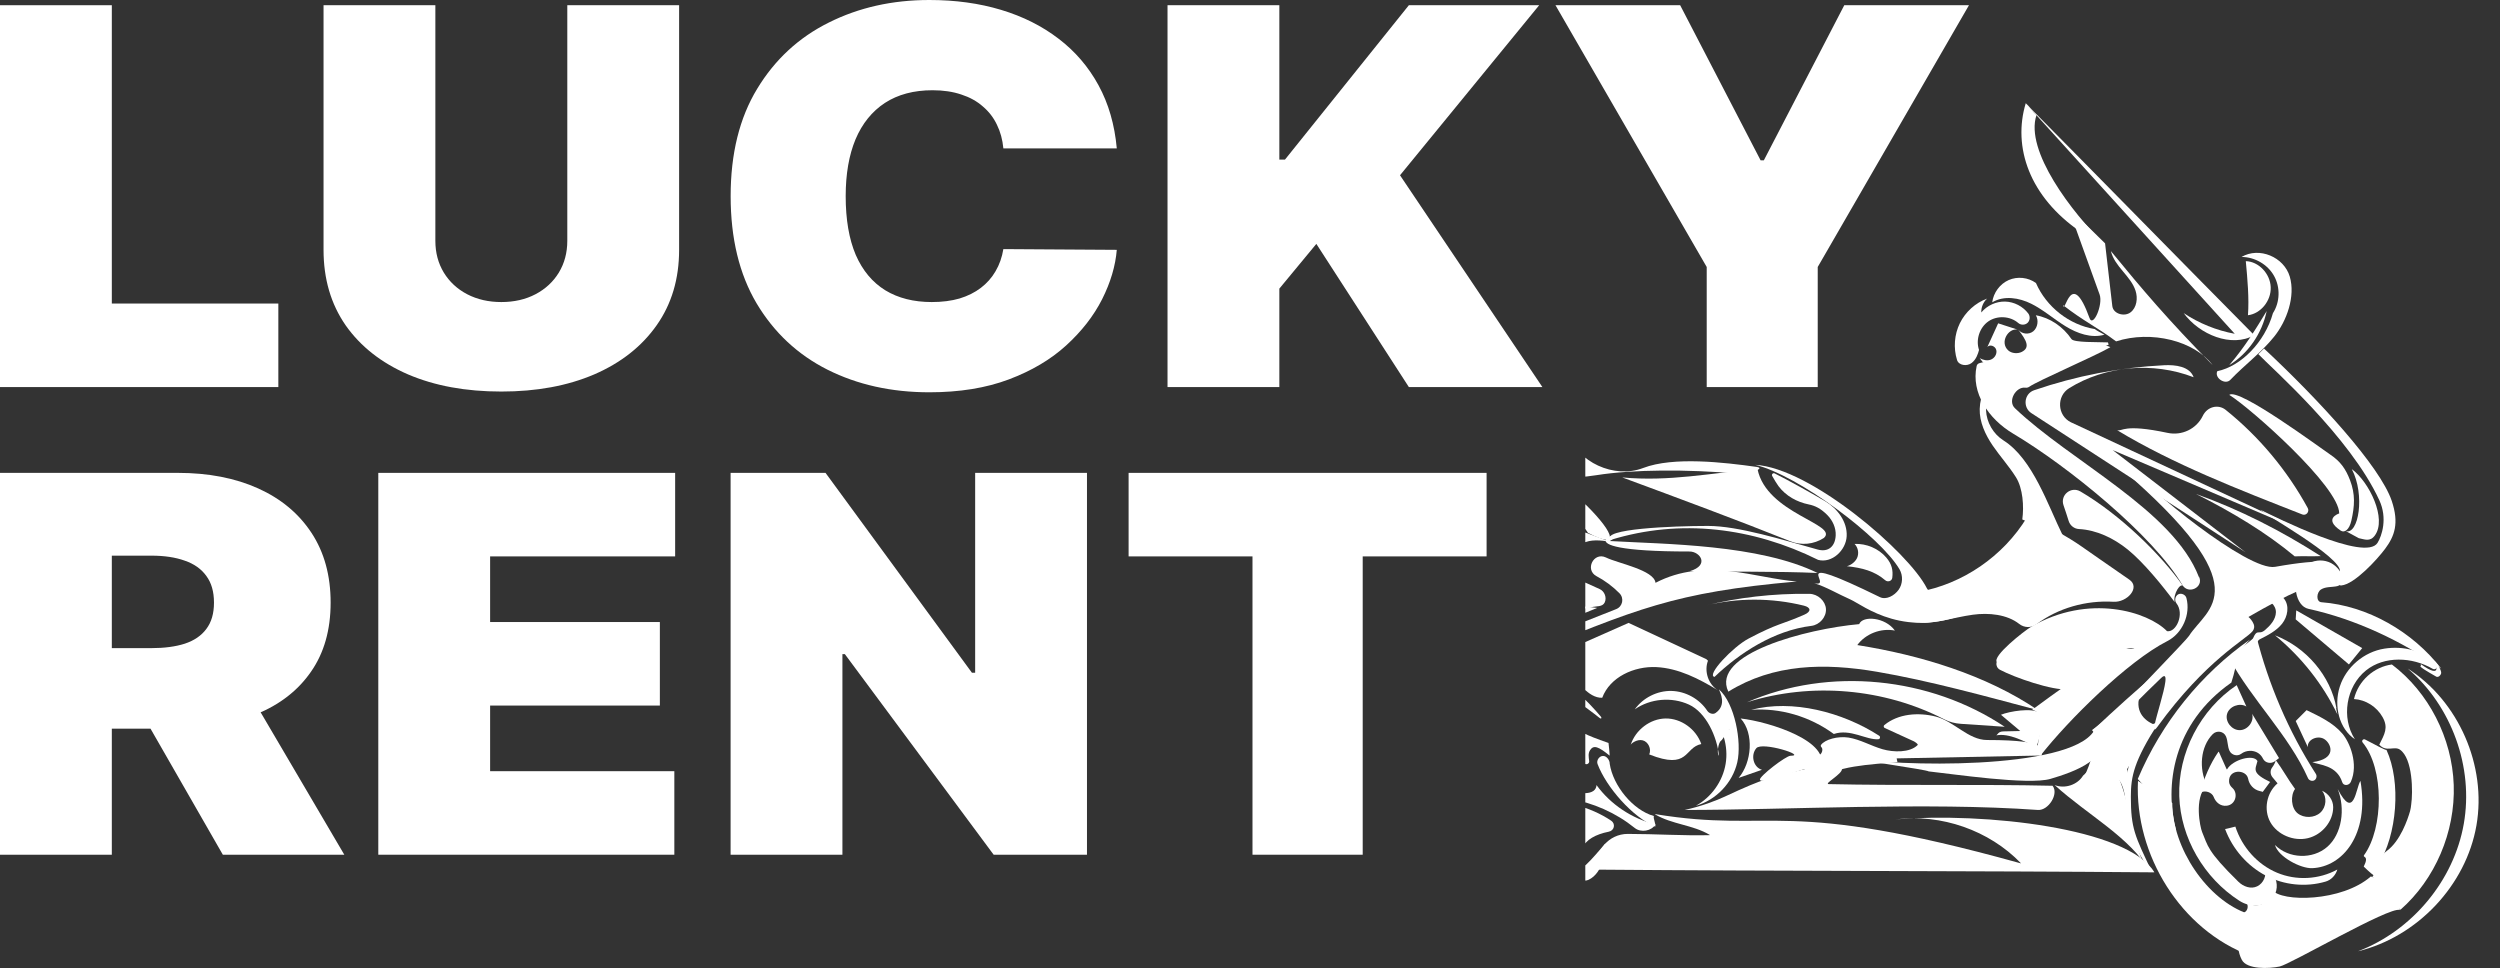 <?xml version="1.0" encoding="UTF-8"?> <svg xmlns="http://www.w3.org/2000/svg" width="12515" height="4847" viewBox="0 0 12515 4847" fill="none"><rect x="0" y="0" width="12515" height="4847" fill="#333333" stroke="none"/> <g clip-path="url(#clip0_1911_2)"> <path d="M7457.91 3263.09C7769.34 3624.21 6693.47 2701.23 6641.43 2738.88C6641.84 2738.68 6639.76 2734.93 6640.59 2736.18C6598.54 2713.71 6659.33 2729.94 6681.4 2717.04C6659.33 2660.04 6610.62 2618.44 6550.04 2613.24C6540.46 2594.31 6548.37 2607.83 6544.62 2588.9C6537.54 2553.54 6386.41 2438.92 6558.15 2453.48L6559.82 2452.86L7270.75 3142.44C7287.2 3158.46 7314.26 3149.72 7318.84 3127.25C7320.72 3117.48 7327.38 3109.36 7336.75 3105.83C7384.84 3087.52 7534.93 3026.78 7609.25 2997.45C7635.28 2987.26 7664.63 2990.79 7687.32 3007.23L7995.64 3043.21" fill="white"></path> <path d="M7890.2 4354.58C7698.05 4350.42 7504.03 4340.02 7311.88 4335.65C7312.29 4333.15 7310.42 4338.77 7310.42 4335.44C7304.59 4357.28 7328.32 4380.37 7351.22 4380.16C7527.14 4379.96 7703.26 4379.75 7879.38 4379.75C7893.53 4403.25 7926.43 4415.73 7951.82 4404.5C8025.73 4371.22 8043.01 4248.28 8037.18 4221.45C8010.74 4249.94 7914.35 4373.71 7890.2 4354.58Z" fill="white"></path> <path d="M8542.41 3299.97L8152.7 3118.16C8009.06 3181.82 7865.62 3245.26 7721.98 3308.92C7702.82 3317.45 7698.87 3342.82 7714.48 3356.76C7719.69 3361.34 7724.89 3365.91 7730.1 3370.49C7739.88 3379.23 7754.04 3379.64 7765.49 3372.99C7788.8 3359.26 7822.32 3361.75 7847.3 3375.07C7878.95 3391.71 7901.84 3421.04 7927.24 3446.21C7952.64 3471.38 7984.91 3494.47 8020.72 3493.01C8059.23 3389.42 8180.39 3334.09 8291.35 3339.5C8402.31 3344.9 8505.15 3397.95 8599.87 3455.57C8551.37 3425.62 8529.92 3359.67 8550.32 3307.05C8546.99 3305.38 8544.29 3303.09 8542.41 3299.97Z" fill="white"></path> <path d="M7188.48 3214.21C7188.07 3214.21 7187.86 3214.21 7187.44 3214.21L7144.35 3245.62C7144.35 3246.25 7142.47 3246.45 7142.47 3247.08L7933.14 3822.87C7943.13 3830.15 7957.08 3822.04 7955.42 3809.77C7952.71 3787.51 7949.38 3771.7 7960.2 3754.85C7977.9 3728.02 8002.05 3737.17 8057.84 3782.73C8058.67 3783.35 8053.05 3719.28 8052.22 3719.28C7930.44 3676.84 7904.83 3662.49 7849.66 3615.89C7793.04 3568.05 7762.23 3488.8 7767.64 3414.74C7767.64 3414.32 7767.22 3413.91 7766.81 3413.91C7698.73 3414.53 7633.57 3370.22 7607.55 3307.2C7607.13 3306.57 7606.51 3306.57 7606.09 3306.99C7600.68 3315.52 7593.18 3322.17 7584.44 3327.16C7577.36 3331.74 7569.66 3335.28 7561.54 3336.94C7556.34 3337.98 7551.13 3338.61 7545.72 3338.4C7546.14 3338.61 7546.55 3338.81 7546.76 3338.81C7528.02 3341.73 7505.96 3334.03 7497.84 3317.8C7497.63 3317.39 7497.63 3316.97 7497.42 3316.35C7496.8 3314.89 7496.17 3313.44 7495.96 3311.77C7492.42 3299.5 7498.88 3283.9 7507.62 3274.54C7508.25 3273.91 7508.45 3278.07 7507.62 3277.45C7305.06 3110.62 7422.68 3269.96 7414.77 3274.12C7414.15 3274.54 7412.69 3275.37 7413.32 3275.78C7465.57 3308.03 7514.91 3367.31 7471.4 3392.07C7451.83 3403.3 7427.06 3399.97 7408.94 3385.83L7188.48 3214.21Z" fill="white"></path> <path d="M7621.72 3281.61C8191.72 3050.3 8377.42 2965.01 8995.08 2910.93C8790.03 2895.95 8540 2786.32 8287.48 2917.58C8280.61 2853.51 8099.29 2820.02 8040.58 2791.31C8039.96 2790.9 8039.33 2790.69 8038.71 2790.48C7977.5 2761.98 7932.54 2852.47 7992.07 2884.3C8034.33 2906.77 8073.47 2935.68 8106.99 2969.79C8131.55 2994.76 8123.23 3036.36 8090.54 3049.26L7559.27 3259.36C7537.41 3268.09 7511.39 3252.08 7513.26 3228.78C7513.68 3222.95 7515.76 3217.75 7519.51 3213.18L7454.97 3253.95C7462.26 3259.77 7489.95 3287.44 7500.56 3294.93C7534.08 3318.64 7583.83 3297.22 7621.72 3281.61Z" fill="white"></path> <path d="M7829.46 3444.71C7843.82 3478.41 7939.38 3539.36 8008.08 3594.49C8015.16 3600.31 8019.95 3594.49 8013.91 3587.41C7950.83 3512.32 7826.55 3387.72 7829.46 3444.71Z" fill="white"></path> <path d="M8961.87 2709.34C9017.66 2731.59 9080.11 2725.56 9130.7 2692.69C9205.23 2624.46 8843.2 2571.63 8798.03 2348.01C8560.7 2367.98 8358.14 2411.87 8121.03 2390.03C8405.61 2495.28 8690.19 2600.75 8961.87 2709.34Z" fill="white"></path> <path d="M7891.3 2826.73C7641.69 2674.05 7392.08 2521.57 7142.47 2368.88C7447.67 2483.09 7752.86 2597.29 8058.26 2711.49C8012.25 2704.62 7962.49 2698.59 7921.9 2720.64C7881.1 2742.69 7861.32 2805.51 7891.3 2826.73Z" fill="white"></path> <path d="M8459.01 2859.23C8559.77 2829.69 8510.64 2760.83 8457.97 2760.83C7738.92 2760.83 8189.83 2624.58 8059.1 2708.41C8338.06 2724.43 8804.59 2724.64 9098.95 2868.38C8903.47 2859.23 8642.83 2863.59 8459.01 2859.23Z" fill="white"></path> <path d="M8883.92 2369.86C8875.8 2365.91 8867.26 2374.65 8871.63 2382.76C8881.63 2401.07 8896.62 2424.78 8903.07 2433.52C8939.92 2482.61 8995.08 2513.19 9054.83 2525.25C9085.02 2531.29 9114.58 2544.81 9148.1 2578.92C9174.54 2605.96 9191.19 2642.37 9189.52 2680.23C9187.03 2735.56 9152.26 2765.72 9099.17 2750.95C8928.26 2703.73 8703.01 2632.8 8550.41 2632.8C8373.04 2632.8 8009.35 2647.57 8063.9 2702.49C8413.01 2595.36 8774.21 2640.5 9101.67 2802.75C9170.16 2821.26 9241.36 2754.91 9244.48 2683.76C9248.02 2612.41 9199.1 2546.89 9138.31 2510.07C9085.85 2478.45 8944.5 2399.82 8883.92 2369.86Z" fill="white"></path> <path d="M10146.6 2590.65C10028.1 2784.74 9824.94 2924.52 9602.18 2963.42C9574.7 2968.21 9568.46 3005.65 9593.23 3018.34C9684.62 3065.14 9822.23 3108.2 9903.21 3044.13C10024.4 2948.45 10310 2910.79 10326.4 2726.91C10328.5 2703.4 10326 2675.52 10306.5 2662C10261.5 2630.59 10219.6 2603.55 10187 2582.12C10173.4 2572.97 10154.9 2576.72 10146.6 2590.65Z" fill="white"></path> <path d="M10298 2660.29C10382.7 2736.63 9875.19 3126.04 9577.7 3116.68C9677.63 3127.29 9776.1 3090.89 9875.82 3077.37C9955.97 3066.34 10047.6 3075.7 10108.1 3123.34C10133.3 3143.31 10168.5 3144.35 10194.3 3125C10303 3043.46 10443.3 3004.35 10579.7 3012.46C10648.8 3016.62 10716.2 2940.91 10659.6 2901.8C10388.1 2715 10412.1 2724.77 10298 2660.29Z" fill="white"></path> <path d="M10848.2 3159.67C10753.4 3062.31 10455.9 2969.33 10167.2 3138.24C10133.5 3158 9969.85 3286.35 9996.91 3314.85C10024 3343.35 10442 3308.19 10480.3 3314.85C10518.8 3321.5 10657.5 3220.41 10684.7 3248.7C10601.5 3295.09 10706.8 3159.46 10172.8 3553.24C10265.7 3573.21 10166.6 3763.13 10213.6 3783.93C10351.7 3606.91 10650.8 3310.27 10849.8 3209.17C10925 3170.9 10967 3075.83 10945.2 2993.67C10940.8 2977.02 10919.6 2967.25 10904.4 2975.15C10889.2 2983.06 10884.2 3005.94 10895 3019.67C10937.1 3072.92 10893.8 3167.78 10848.2 3159.67Z" fill="white"></path> <path d="M10020.9 3290.1C10334.8 3213.55 10566.3 3262.44 10722.4 3242.88C10601.9 3277.21 10456.4 3440.08 10351.9 3450.49C10275.1 3457.97 10085.8 3392.03 10012.3 3353.13C9984.04 3337.95 9989.45 3297.8 10020.9 3290.1Z" fill="white"></path> <path d="M8537.23 3031.62C8697.94 2991.89 8869.28 2992.1 9029.99 3031.83C9066.42 3040.77 9067.46 3061.57 9033.11 3076.76C8916.32 3128.14 8902.58 3118.16 8753.32 3196.79C8674.63 3238.18 8540.14 3380.68 8582.82 3388.58C8706.27 3270.01 8880.31 3156.01 9067.46 3133.13C9109.1 3128.14 9143.03 3089.03 9140.74 3048.68C9138.45 3008.53 9100.15 2973.37 9058.09 2972.75C8876.98 2970.25 8695.65 2991.68 8537.23 3031.62Z" fill="white"></path> <path d="M9306.97 3124.39C9043.62 3147.9 8561.68 3273.54 8652.03 3462.42C8878.33 3322.22 9133.14 3317.85 9396.9 3362.99C9660.87 3408.13 9942.96 3486.35 10201.7 3554.99C9942.13 3378.18 9610.08 3278.74 9297.6 3229.24C9339.03 3172.66 9416.05 3142.91 9485.79 3156.64C9437.91 3089.24 9324.25 3080.29 9306.97 3124.39Z" fill="white"></path> <path d="M9116.12 3728.85C9113.41 3732.59 9114.87 3737.59 9118.2 3740.71C9126.74 3749.03 9122.36 3769.41 9111.12 3777.53C9110.91 3777.73 9110.71 3777.94 9110.5 3778.15C9085.31 3795.42 9106.54 3932.08 9122.78 3905.46C9166.29 3834.11 9376.14 3826.62 9498.55 3814.76C9498.75 3814.76 9494.59 3796.46 9494.59 3796.46C9735.25 3791.46 9980.48 3787.1 10221.1 3782.1C10215.3 3756.93 10279.2 3704.51 9947.59 3704.51C9853.28 3704.51 9781.25 3610.07 9689.65 3586.98C9602.43 3565.14 9502.71 3572.63 9432.97 3629.63C9427.97 3633.58 9429.22 3641.9 9435.05 3644.39L9579.74 3710.54C9585.36 3713.04 9604.09 3725.31 9599.72 3729.68C9560.79 3768.79 9477.94 3766.29 9424.23 3750.69C9366.35 3734.05 9312.85 3701.81 9253.52 3692.24C9199.6 3684.13 9135.69 3701.81 9116.12 3728.85Z" fill="white"></path> <path d="M9081.76 2919.6C9191.47 2942.9 8919.59 2749.23 9410.48 2989.08C9442.54 3004.89 9483.97 2981.38 9504.58 2952.26C9525.39 2923.13 9527.27 2881.53 9509.16 2850.33C9415.27 2689.32 9003.07 2378.75 8786.36 2326.95C9063.65 2341.72 9555.37 2765.04 9645.72 2944.56C9677.16 3006.76 9942.79 3026.94 9879.72 3055.85C9542.46 3210.82 9327 3029.43 9263.92 3001.35C9200.63 2973.48 9140.05 2936.86 9081.76 2919.6Z" fill="white"></path> <path d="M9245.04 2834.42C9322.49 2842.53 9383.9 2858.76 9437.82 2904.94C9450.52 2915.75 9470.92 2908.68 9472.79 2892.25C9477.17 2855.01 9471.13 2824.23 9442.4 2790.73C9404.09 2746.01 9343.72 2720.22 9283.97 2722.92C9302.09 2741.23 9307.08 2770.76 9296.26 2793.85C9285.43 2816.74 9258.99 2832.13 9245.04 2834.42Z" fill="white"></path> <path d="M8695.49 2370.7C8748.36 2375.28 8845.38 2344.49 8792.71 2337.21C8631.37 2314.74 8377.39 2284.58 8225.42 2342.82C8080.52 2398.37 7896.7 2313.7 7847.57 2168.92C7818.84 2084.26 7734.53 2020.81 7643.76 2015.4C7565.49 2010.83 7486.59 2049.73 7441.62 2112.34C7429.55 2129.19 7432.25 2152.07 7447.87 2166.01C7643.55 2338.87 7720.17 2421.46 7992.88 2378.6C8173.16 2349.9 8446.71 2348.86 8695.49 2370.7Z" fill="white"></path> <path d="M11305.1 1772.8C11372.6 1843.53 11764.4 2186.34 11910.9 2504.19C11953 2595.1 11923.4 2682.88 11902 2717.41C11841.4 2815.18 11391.1 2588.65 11315.7 2552.04C11328 2570.34 11724.4 2789.8 11713.8 2861.36C11710.2 2885.7 11695.4 2932.92 11720.4 2930.84C11786.8 2925.02 11900.3 2800.41 11939.6 2747.78C11987.5 2683.51 12010.8 2619.44 11973 2507.31C11914.5 2334.45 11608.8 2001.41 11333.6 1744.72C11322.2 1756.58 11316.8 1761.36 11305.1 1772.8Z" fill="white"></path> <path d="M11710.1 2570.27C11710.1 2436.3 11267.9 2044.19 11159.7 1976.79C11205.9 1938.51 11616.4 2243.05 11666.2 2276.34C11715.9 2309.62 11742.6 2347.27 11764.2 2403.64C11791.3 2474.16 11787.5 2533.24 11770.9 2606.46C11760.5 2652.23 11736.5 2668.87 11717.8 2656.39C11629.1 2597.1 11706.6 2571.51 11710.1 2570.27Z" fill="white"></path> <path d="M11742.2 2658.34L11808.2 2694.12C11836.3 2699.53 11864.2 2714.09 11888.5 2680.6C11949.7 2596.98 11860.9 2413.09 11773 2348.19C11841.1 2477.16 11806.7 2680.81 11742.2 2658.34Z" fill="white"></path> <path d="M11027.3 2081.52C10995.2 2147.88 10921.9 2182 10851.2 2167.02C10625.7 2119.18 10625.9 2161.82 10598 2153.29C10879.1 2323.66 11211.1 2452.21 11525.3 2575.36C11544.6 2583.06 11562.7 2561.63 11552.5 2543.12C11449.1 2353.82 11308.5 2185.53 11141.4 2051.57C11104.5 2022.03 11049.4 2035.55 11027.3 2081.52Z" fill="white"></path> <path d="M9907.02 1751.82C9889.54 1700.65 9909.94 1638.87 9954.28 1608.5C9998.83 1578.13 10063.2 1581.87 10103.8 1617.23C10116.7 1628.26 10137.7 1627.84 10150 1616.19C10162.3 1604.54 10163.9 1583.53 10153.9 1569.81C10126.7 1533.61 10082.5 1510.73 10037.6 1509.69C9992.59 1508.65 9947.2 1529.24 9918.27 1564.19C9917.43 1538.39 9928.26 1512.39 9947.41 1494.71C9888.7 1516.34 9838.74 1561.69 9811.05 1618.07C9783.37 1674.65 9778.16 1742.04 9796.9 1802.16C9805.43 1829.83 9846.44 1834.82 9869.34 1817.56C9892.87 1800.29 9902.24 1770.13 9907.02 1751.82Z" fill="white"></path> <path d="M10366.6 2113.76L11617.8 2697.46L10576.1 2253.13C10645.2 2307.43 11171.2 2709.94 11240.6 2764.44L10168.6 2067.79C10124.7 2038.67 10133 1970.44 10182.6 1953.59C10392.4 1881.61 10612.1 1839.18 10833.4 1828.36C10890.2 1825.45 10961.4 1833.98 10981.4 1888.48C10776.1 1809.01 10537.3 1831.9 10358.3 1943.19C10293.8 1983.13 10298.6 2080.06 10366.6 2113.76Z" fill="white"></path> <path d="M10563.7 1737.52C10534.8 1722.12 10418.2 1696.33 9929.78 1813.03C9914.17 1816.77 9898.35 1816.98 9895.02 1832.79C9866.08 1966.54 9954.35 2097.18 10077.2 2170.4C10352.8 2334.32 10779.8 2681.3 10924.9 2928.21C10954 2977.72 11032.3 2940.9 11009 2888.27C11005.2 2879.33 11011.7 2899.72 11007.5 2888.27C10880.1 2555.44 10364.5 2308.94 10086.5 2043.3C10049.3 2007.73 10091.3 1934.51 10139.2 1940.75C10146.1 1941.58 10152.7 1940.13 10158.4 1936.17C10199.4 1906.84 10484.6 1784.11 10564.1 1738.35C10563.9 1737.93 10563.7 1737.72 10563.7 1737.52Z" fill="white"></path> <path d="M10123.6 2600.38C10132.6 2535.06 10126.7 2444.57 10091.8 2389.03C10056.8 2333.28 10012.2 2284.4 9975.18 2230.11C9938.34 2175.6 9908.77 2112.78 9910.44 2046.84C9912.11 1980.9 9947.29 1886.25 10010.8 1869.61C9962.9 1906.01 9939.59 1993.38 9942.08 2053.91C9944.58 2114.24 9978.31 2172.48 10029.1 2204.52C10176.1 2297.09 10252.1 2530.28 10326.6 2681.3C10286.4 2656.34 10163.4 2620.76 10123.6 2600.38Z" fill="white"></path> <path d="M10553.9 1719.05C10553.6 1718.63 10553.9 1718.22 10553.6 1718.01C10553.2 1716.76 10552.6 1715.3 10552.4 1714.05C10502.9 1711.77 10382.3 1715.72 10369.8 1697.41C10327.6 1635.22 10262.4 1590.7 10191.4 1578.22C10206.6 1603.18 10200.8 1640 10178.7 1658.31C10156.6 1676.4 10121.7 1672.87 10103.4 1650.61C10145 1704.07 10163.9 1739.43 10121.7 1761.28C10100.9 1772.09 10070 1769.8 10052.6 1753.58C10009.7 1713.43 10052.8 1642.5 10099.2 1649.78L10002.8 1618.57L9948.68 1737.15C9961.59 1721.96 9988.65 1732.36 9993.44 1752.33C9998.22 1772.3 9984.28 1793.52 9965.96 1800.38C9947.85 1807.25 9927.44 1802.46 9910.37 1792.89C9976.99 1890.87 10126 1913.13 10218.9 1867.78L10555.5 1725.7C10555.5 1723.42 10554.7 1721.34 10553.9 1719.05Z" fill="white"></path> <path d="M10701.7 3899.62C10820.4 3618.58 11017.7 3373.33 11263.6 3201.3C11185.3 3282.22 11205.7 3308.84 11170.1 3417.01C10876 3622.74 10834.3 3934.15 10893.9 4158.6C10829.3 4080.38 10760.8 3959.52 10701.7 3899.62Z" fill="white"></path> <path d="M10702.7 3909.16C10685 4280.27 10918.3 4655.33 11263.7 4783.26C11238.3 4754.76 11257.5 4710.45 11273.1 4675.5C11288.7 4640.56 11292.4 4587.3 11256.4 4575.45C11047.2 4505.76 10874.4 4242.83 10874.4 4020.04L10702.7 3909.16Z" fill="white"></path> <path d="M11159.7 3295.28C11272.5 3503.71 11457.2 3679.49 11554 3895.83C11559 3907.06 11574.4 3912.26 11585.2 3906.43C11596 3900.4 11600 3885.01 11593.3 3874.4C11456.7 3661.39 11355.6 3425.7 11294.2 3180.24C11273.8 3208.12 11173.2 3272.81 11159.7 3295.28Z" fill="white"></path> <path d="M11784 3499.47C11842.5 3502.59 11898.5 3538.16 11927.6 3590.58C11956.7 3643 11937.6 3674.21 11910.7 3727.87C11945.7 3766.98 11985.7 3733.07 12014 3752.63C12078.7 3797.14 12079.6 3966.47 12070.4 4028.05C12069 4039.07 12067.9 4049.89 12064.8 4060.5C12052.9 4101.89 12016.3 4209.65 11949 4259.15C11917.2 4282.66 11898 4319.9 11890.5 4359.63C11888.3 4371.69 11883.5 4382.09 11876.2 4387.71L12016.5 4554.33C12190.3 4401.85 12291.5 4164.92 12283.4 3929.65C12275.3 3694.38 12157.8 3465.56 11973.8 3326.4C11884.7 3338.26 11805.6 3407.11 11784 3499.47Z" fill="white"></path> <path d="M11905.2 4329.79C12000.3 4180.23 12020.7 3914.59 11946.8 3754.2C11941.4 3756.28 11886.2 3726.33 11839.8 3701.99C11830 3697 11820.5 3708.23 11827.3 3716.76C11935.6 3847.81 11932.7 4144.45 11834.8 4280.49C11824.4 4295.05 11862.3 4279.45 11832.9 4338.11C11832.9 4338.11 11868.3 4372.64 11883.3 4382.42C12003.7 4460.01 11875.2 4340.61 11905.2 4329.79Z" fill="white"></path> <path d="M11337.6 4349.53C11348.2 4382.4 11331 4421.72 11299.5 4436.9C11268.1 4452.29 11230.2 4438.36 11205.2 4413.81C11047 4258.84 11053 4233.87 11023.7 4164.81C11013.9 4141.51 10982.5 3994.44 11044.9 3934.95C11041.2 3931.42 11051 3932.25 11047.2 3928.71C11007.2 3849.46 11014.5 3738.37 11076.8 3675.34C11097.2 3654.75 11131.9 3660.16 11143.4 3686.79C11153.2 3709.67 11150.3 3736.09 11161.1 3758.76C11171.7 3780.39 11200.4 3788.09 11219.8 3773.32C11243.3 3755.43 11278.9 3753.56 11303.9 3769.58C11314.5 3776.44 11323.1 3786.43 11328.5 3797.87C11339.3 3819.71 11368.4 3825.53 11388 3810.76L11408.8 3794.96L11274.1 3573.21C11285.6 3611.07 11252.3 3654.96 11212.1 3655.17C11171.9 3655.58 11138 3612.11 11148.6 3574.25C11159.2 3536.18 11211.3 3516 11245.4 3536.8L11196.9 3429.88C11014.3 3552.41 10902.3 3769.37 10909.4 3986.12C10916.3 4194.14 11032.6 4395.09 11210 4509.08C11238.7 4527.6 11273.5 4536.54 11307.6 4531.76C11424.9 4515.32 11419.4 4371.37 11337.6 4349.53Z" fill="white"></path> <path d="M8058.19 3823.38C8074.84 3933.01 8174.14 4055.74 8279.48 4085.07C8274.07 4094.22 8291.35 4128.96 8285.94 4138.11C8172.27 4090.48 8041.53 3941.33 7997.4 3824.84C7990.53 3806.74 8005.93 3784.07 8025.09 3784.27C8044.03 3784.27 8059.02 3807.37 8058.19 3823.38Z" fill="white"></path> <path d="M7976.95 3959.19C7955.1 3974.16 7925.53 3970.63 7898.47 3968.96C7871.62 3967.09 7840.39 3969.17 7853.3 3997.88C7974.46 4017.85 8089.79 4069.23 8183.68 4144.95C8214.49 4169.7 8267.78 4160.34 8287.35 4127.06C8168.48 4098.14 8061.89 4026.17 7992.15 3930.06C7991.74 3941.09 7986.53 3952.53 7976.95 3959.19Z" fill="white"></path> <path d="M11201.4 4566.47C11214.8 4575.21 11234.3 4572.3 11244.5 4560.03C11254.7 4547.75 11254.3 4527.99 11243.7 4516.13C11267.4 4533.61 11300.5 4536.94 11327 4524.25C11353.4 4511.56 11372.1 4483.68 11373.6 4454.35C11420.2 4517.38 11723.3 4514.68 11868.4 4387.58C11957.7 4417.53 12016 4448.74 12013.1 4555.24C11961.1 4537.56 11465.8 4827.12 11412.1 4838.35C11358.4 4849.59 11247.9 4853.75 11222.5 4804.86C11183.1 4729.98 11218.1 4644.9 11201.4 4566.47Z" fill="white"></path> <path d="M11788.7 3700.77C11719.1 3593.64 11744.3 3436.59 11844 3356.29C11935.6 3282.45 12075.1 3288.06 12178.2 3348.18C12192.8 3356.71 12207.1 3337.78 12196.1 3325.51C12133.6 3256.03 12029.7 3232.31 11936.3 3247.08C11834.3 3263.1 11744.3 3339.44 11713.1 3437C11681.5 3534.36 11710 3648.35 11788.7 3700.77Z" fill="white"></path> <path d="M11553.1 3740.11L11492.3 3609.47C11519.6 3582.43 11519.6 3582.22 11546.7 3554.97C11611.6 3586.38 11679.7 3618.21 11725.9 3672.71C11762.6 3715.35 11807.9 3824.98 11768.2 3914.01C11759.6 3933.15 11731.7 3935.85 11725.3 3915.88C11697.4 3828.72 11609.1 3829.97 11575.6 3815.2C11696.4 3800.22 11672.8 3728.25 11639.7 3702.87C11606.8 3677.08 11548.5 3700.79 11553.1 3740.11Z" fill="white"></path> <path d="M11696.1 3544.66C11667.2 3384.49 11546.9 3241.58 11388.6 3180.42C11520.6 3289.01 11628 3424.84 11700.9 3575.87C11696.7 3556.94 11692.6 3538.42 11696.1 3544.66Z" fill="white"></path> <path d="M11492.3 3100.66C11581.2 3175.96 11669.9 3250.84 11758.6 3326.15C11780.9 3298.9 11802.9 3271.65 11825.2 3244.4C11715.3 3181.37 11605.2 3118.55 11495 3055.52C11494.2 3072.99 11493 3090.25 11492.3 3100.66Z" fill="white"></path> <path d="M11555.1 3047.63C11791.2 3099.43 12021.5 3208.02 12220.7 3346.97C12077.5 3162.04 11852 3032.24 11621.1 3014.77C11593.5 3012.69 11595.5 2965.47 11619.3 2950.7C11643 2935.93 11673.2 2940.3 11700.2 2934.26C11727.3 2928.23 11733.3 2895.36 11720.2 2870.61C11679.4 2793.85 11581.8 2783.66 11524.3 2848.14C11466.9 2913.05 11492.7 3034.11 11555.1 3047.63Z" fill="white"></path> <path d="M10687.9 3471.39C10797.4 3379.03 11287.5 3037.68 11568.3 2931.38C11587.1 2924.31 11898.5 2747.07 11388.9 2837.56C11255.2 2861.28 10736.9 2439 10657.5 2327.5C10638.6 2370.56 10664.6 2351.21 10618.2 2344.77C11324.1 2955.09 11048.7 3039.96 10957.7 3183.91C10944.6 3204.92 10669 3487.2 10687.9 3471.39Z" fill="white"></path> <path d="M10715.3 3472.01C10679.2 3499.88 10508.7 3626.77 10472.7 3654.65L10637.6 3867.45L10785 3627.4C10732.1 3607.84 10682.6 3555.42 10715.3 3472.01Z" fill="white"></path> <path d="M10675.7 3496.29C10770.6 3457.18 10592.8 3611.12 10818.7 3393.95C10897.2 3318.44 10735.2 3727.4 10799.2 3639.41C11043.6 3302 11243.4 3201.53 11276.7 3159.3C11284.4 3149.52 11286.9 3136.42 11282.1 3124.77C11270.1 3095.02 11237.4 3065.28 11214.5 3080.88C11048.6 3194.25 10974.2 3188.22 10472.7 3659.38L10704.2 3501.28C10728 3470.91 10751.3 3441.17 10675.7 3496.29Z" fill="white"></path> <path d="M10329.7 2528.55C10339.3 2557.05 10348.9 2585.34 10355.7 2607.8C10362.8 2630.68 10383.2 2647.12 10407 2648.37C10495.9 2652.94 10581.6 2694.55 10651.4 2750.92C10731.5 2816.03 10824.8 2930.86 10886.2 3013.85C10877.4 2973.92 10916.6 2911.93 10930.1 2936.26C10817.3 2774.22 10610.1 2574.52 10414.7 2460.32C10368 2433.07 10312.7 2477.58 10329.7 2528.55Z" fill="white"></path> <path d="M11312.4 3200.37C11353.4 3179.78 11395.7 3157.93 11424.2 3122.36C11452.3 3086.79 11462.1 3032.71 11434 2997.14C11405.9 2961.36 11335.7 2964.89 11322 3007.95C11355.5 2992.77 11394.2 3029.17 11393.2 3065.16C11392.3 3101.14 11365.5 3131.1 11337.8 3154.81C11309.9 3178.32 11301.6 3150.86 11284.5 3182.9C11267.4 3214.93 11248.5 3310.41 11281.4 3326.64C11271.8 3270.68 11293.7 3209.94 11312.4 3200.37Z" fill="white"></path> <path d="M7998.36 4353.01C7998.36 4353.42 7998.78 4353.42 7998.78 4353.42C8922.05 4361.33 9860.74 4359.04 10783.8 4366.95C10784.4 4366.95 10784.4 4366.32 10784.2 4365.7C10649.1 4144.78 9934.64 4065.32 9489.34 4101.93C9717.51 4072.6 9957.75 4156.64 10116.2 4320.77C10116.6 4321.39 10116.2 4322.01 10115.5 4321.81C8914.56 3987.73 8886.46 4173.9 8285.86 4075.51C8285.23 4075.3 8284.82 4076.34 8285.44 4076.76C8369.55 4127.1 8475.09 4128.97 8558.99 4179.52C8559.41 4179.94 8559.41 4180.77 8558.57 4180.77C8433.67 4184.31 8284.61 4174.53 8148.46 4174.53C8052.9 4174.74 7980.87 4260.23 7998.36 4353.01Z" fill="white"></path> <path d="M10764.3 4366.96C10632.1 4246.11 10673.6 3639.52 10427.7 3882.91C10399.8 3929.09 10336.1 3950.1 10285.5 3929.92C10450.6 4080.52 10667.3 4192.85 10764.3 4366.96Z" fill="white"></path> <path d="M10434.3 3884.87C10460.8 3837.03 10505.3 3697.66 10485.3 3659.17C10575.5 3729.69 10696.2 3785.44 10649.6 4054.61C10639.2 4012.39 10637.7 3946.86 10611.9 3910.67C10586.3 3874.47 10542.4 3847.01 10496.8 3852.21C10451.4 3857.21 10420.4 3910.04 10434.3 3884.87Z" fill="white"></path> <path d="M8633.72 3988.07C8594.37 4006.58 8515.89 4037.16 8432.82 4054.64C8940.78 4054.64 9643.6 4014.7 10201.7 4054.64C10254.8 4058.38 10307.7 3973.3 10275.2 3933.57C9906.11 3925.25 9524.1 3933.57 9154.79 3925.25C9127.31 3924.63 9224.53 3874.28 9220.78 3848.7C9213.7 3802.73 9010.52 3839.13 9035.5 3849.95C8853.97 3895.92 8843.35 3890.3 8633.72 3988.07Z" fill="white"></path> <path d="M8162.79 3729.66C8186.94 3653.73 8260.85 3597.77 8338.08 3596.73C8415.31 3595.69 8490.47 3649.57 8516.7 3724.66C8429.89 3742.14 8457.16 3856.55 8256.06 3776.67C8268.13 3749.42 8251.48 3713.64 8223.58 3706.15C8195.69 3698.66 8164.04 3722.17 8162.79 3729.66Z" fill="white"></path> <path d="M8565.27 3576.37C8625.22 3641.9 8653.12 3735.92 8638.54 3823.71C8623.97 3911.49 8567.14 3991.16 8489.07 4033.81C8590.66 4005.52 8673.31 3918.77 8696.83 3816.01C8720.36 3713.25 8684.14 3520.62 8605.03 3450.94C8610.23 3465.71 8646.04 3529.15 8587.96 3569.3C8575.05 3578.25 8555.06 3571.17 8546.53 3558.07C8507.39 3498.78 8438.07 3460.3 8366.87 3458.84C8295.88 3457.39 8224.89 3493.17 8183.67 3550.99C8261.53 3496.7 8368.54 3487.55 8454.72 3527.07C8540.91 3566.6 8595.66 3688.49 8605.03 3782.94C8593.16 3772.95 8602.11 3716.79 8615.23 3708.46C8628.34 3699.94 8652.91 3638.99 8657.07 3653.96" fill="white"></path> <path d="M8745.32 3515.55C9068.21 3413.83 9432.1 3445.86 9732.3 3600.63C9758.32 3614.15 9787.26 3621.64 9816.61 3623.51L10035.6 3638.28C9660.89 3388.24 9157.93 3336.45 8745.32 3515.55Z" fill="white"></path> <path d="M9407.39 3683.27C9222.74 3564.28 8972.09 3499.59 8766.2 3553.47C8911.09 3542.65 9058.9 3585.71 9180.06 3674.33C9263.33 3646.24 9342.23 3705.53 9403.65 3700.54C9411.76 3699.91 9414.26 3687.85 9407.39 3683.27Z" fill="white"></path> <path d="M8713.76 3596.72C8858.24 3612.94 9172.8 3713 9112.22 3845.51C9082.24 3838.85 9075.99 3842.39 9049.97 3845.93C9019.58 3849.88 8815.98 3931.21 8810.15 3902.92C8806.82 3886.49 8940.05 3783.31 8963.78 3783.31C9047.06 3783.31 8821.39 3711.34 8792.24 3745.45C8763.1 3779.36 8776 3840.52 8820.35 3853.62L8703.56 3894.19C8769.55 3817.22 8781.83 3671.19 8713.76 3596.72Z" fill="white"></path> <path d="M6955.27 2514.67C7271.49 2663.2 7541.09 3149.13 7965.77 3039.92C7991.59 3033.26 8021.98 3039.5 8033.22 3015.79C8044.47 2991.87 8032.6 2960.04 8008.24 2949.01C7914.98 2906.79 7821.51 2864.56 7728.03 2822.33C7480.92 2794.25 7178.02 2634.49 6955.27 2514.67Z" fill="white"></path> <path d="M6727 2139.95C6924.98 2201.1 7181.45 2281.61 7386.93 2306.36C7616.96 2334.03 7824.31 2471.32 7949.43 2667.48C8309.79 2856.36 7691.29 2203.6 7388.18 2203.6C7181.66 2221.9 6919.35 2173.23 6727 2139.95Z" fill="white"></path> <path d="M10593.1 1708.94C10769 1652.36 10984.3 1705.82 11076.5 1827.72C10853.8 1602.23 10722.4 1446.42 10567.1 1256.92C10576.3 1295.4 10601.5 1327.44 10626.6 1357.39C10651.8 1387.56 10678.5 1418.13 10690.6 1455.58C10702.8 1493.02 10696.6 1539.83 10665.6 1563.54C10634.6 1587.25 10578.8 1571.24 10574.2 1532.13C10562.1 1427.5 10550 1322.86 10538 1218.23C10476.3 1157.69 10414.5 1097.37 10352.9 1036.84C10405.6 1182.66 10458 1328.69 10510.7 1474.51C10528.8 1524.43 10478 1641.96 10460.1 1592.04C10366.8 1333.47 10337.7 1579.35 10327.3 1527.34C10431 1608.26 10501.9 1640.3 10593.1 1708.94Z" fill="white"></path> <path d="M11487.3 2785.15C11530.7 2783.28 11574.2 2785.77 11617.7 2783.9C11422.4 2658.47 11212.6 2551.13 10993.3 2472.91C11173.2 2562.99 11346.2 2667.2 11487.3 2785.15Z" fill="white"></path> <path d="M10029.1 3661.34C10057.2 3660.72 10085.5 3660.09 10113.4 3659.47C10081.3 3632.42 10048.9 3605.17 10016.8 3578.13C10057.6 3560.87 10175 3541.31 10208.7 3568.98C10242.7 3596.65 10206.5 3701.9 10194.2 3742.47C10139 3712.1 10056.6 3669.04 9993.91 3681.1C10000.4 3676.94 10003.1 3661.96 10029.1 3661.34Z" fill="white"></path> <path d="M7683.96 4021.86C7807 3992.32 7966.25 4040.79 8065.76 4108.6C8088.66 4124.41 8081.58 4157.9 8053.27 4163.52C7988.53 4176.21 7936.07 4205.33 7926.07 4241.94C7959.8 4130.65 7821.15 4021.86 7683.96 4021.86Z" fill="white"></path> <path d="M10482.3 3659.17C10358.7 3857.62 9475.77 3837.44 9265.93 3792.93C9274.25 3801.66 9646.48 3852.84 9654.6 3861.57C9769.1 3873.64 10154.4 3931.47 10264.6 3899.02C10374.9 3866.57 10598.1 3791.89 10482.3 3659.17Z" fill="white"></path> <path d="M11284.6 1677.85C10906.6 1295.93 10517.9 898.61 10140.1 516.688C10489.2 901.522 10838.1 1286.15 11187.2 1670.98C11095.8 1654.13 11008.2 1618.56 10931.4 1567.39C11010.1 1675.14 11171.4 1742.13 11284.6 1677.85Z" fill="white"></path> <path d="M10534.9 1223.53C10372.6 1063.57 10135.2 754.869 10194.6 576.181C10180.2 564.324 10155.2 528.545 10140.9 516.688C10074.7 736.147 10158.6 984.521 10414.8 1160.3C10407.1 1137.62 10544.5 1233.1 10534.9 1223.53Z" fill="white"></path> <path d="M10486.2 1647.24C10358.8 1626.23 10244.3 1536.79 10192 1416.76C10153.1 1388.47 10099.4 1382.64 10055.5 1401.99C10011.5 1421.34 9979.27 1465.23 9973.03 1513.49C10031.5 1478.12 10107.9 1490.19 10168.9 1520.77C10230.1 1551.35 10282 1597.74 10340.5 1633.51C10398.8 1669.29 10469.1 1694.46 10534.9 1675.53C10514.9 1664.93 10494.7 1654.11 10486.2 1647.24Z" fill="white"></path> <path d="M11099.8 1858.15C11084.1 1891.64 11139.3 1928.67 11164.9 1901.63C11235.7 1827.57 11319.8 1765.58 11384.1 1685.7C11448.5 1605.82 11491.5 1482.68 11462.6 1384.7C11433.7 1286.72 11309.8 1234.1 11221.1 1286.31C11287.3 1286.31 11352.1 1323.96 11383.9 1381.16C11416 1438.37 11413.7 1512.63 11378.3 1567.76C11337.7 1712.95 11218.2 1833.81 11099.8 1858.15Z" fill="white"></path> <path d="M11253.3 1577.98C11317 1570.7 11370.1 1505.39 11367.2 1437.36C11364.5 1369.34 11306.4 1309.02 11242.5 1307.35C11251 1399.71 11259.5 1491.86 11253.3 1577.98Z" fill="white"></path> <path d="M11159.7 1827.8C11254.2 1769.76 11323.7 1669.29 11347 1557.16C11292.7 1646.61 11238.4 1736.06 11159.7 1827.8Z" fill="white"></path> <path d="M12053.3 3346.91C12273.3 3534.96 12383.7 3840.95 12333.7 4124.27C12284 4407.59 12075.6 4658.67 11804.1 4762.06C12102 4689.25 12344.8 4431.52 12397 4132.38C12449.3 3833.25 12307.9 3509.58 12053.3 3346.91Z" fill="white"></path> <path d="M12116.6 3323.43C12131.8 3342.99 12076.7 3319.07 12195.5 3387.09C12204.9 3392.5 12217.2 3382.93 12220.5 3370.24C12223.6 3357.55 12195.5 3307.62 12178.9 3305.34C12190.7 3315.74 12234.7 3407.89 12116.6 3323.43Z" fill="white"></path> <path d="M11392.4 3804.96C11424.7 3848.02 11456.7 3906.47 11489 3949.53C11465.1 3982.4 11469.4 4045.01 11501.3 4071.02C11533.1 4097.02 11585.6 4095.56 11615.8 4067.9C11646 4040.23 11649.7 3990.1 11623.9 3958.48C11656.8 3972.21 11679.7 4005.49 11679.9 4040.02C11680.3 4110.75 11625.4 4178.56 11553.5 4195.83C11481.7 4213.09 11400.1 4178.35 11365.3 4115.74C11330.6 4053.13 11346.2 3968.67 11401.4 3921.45L11376.2 3891.08C11364.5 3876.94 11363.3 3856.76 11374.3 3842.2C11383.9 3829.51 11391.4 3813.7 11392.4 3804.96Z" fill="white"></path> <path d="M11702.6 3949.98C11785.4 4110.57 11792.7 3944.16 11816.4 3909C11862.5 4178.18 11726.9 4340.01 11574.8 4346.05C11516 4348.34 11404.3 4288.63 11388.6 4229.97C11457.3 4299.04 11577.2 4303.2 11650.3 4239.33C11723.6 4175.47 11741.9 4049.41 11702.6 3949.98Z" fill="white"></path> <path d="M11016.4 3967.54C11038.7 3954.64 11073 3966.08 11081.7 3989.38C11090.3 4012.26 11109.2 4031.61 11135.2 4033.69C11190.4 4037.85 11207.5 3972.95 11175.6 3944.66C11166.5 3936.54 11159.8 3926.35 11158.8 3914.7C11153.8 3848.13 11245 3850.21 11254.1 3898.06C11259.7 3928.43 11281.8 3953.6 11314.1 3960.46C11332 3964.42 11326.8 3965.25 11327.4 3964L11363.8 3914.91C11364.2 3914.49 11368.2 3916.57 11367.8 3916.36C11269.9 3869.35 11290.1 3852.5 11300.8 3810.28C11300.8 3810.07 11300.8 3809.86 11300.8 3809.65C11281.8 3773.87 11177.1 3802.16 11149 3850.84C11148.4 3851.88 11146.9 3851.88 11146.5 3850.63L11107.8 3764.1C11107.1 3763.05 11105.9 3762.85 11105.1 3763.89C11062.8 3825.46 11033.7 3895.15 11014.3 3966.29C11013.9 3967.33 11015.3 3968.16 11016.4 3967.54Z" fill="white"></path> <path d="M11190.2 4137.92C11223.7 4241.52 11301.6 4328.05 11398.4 4368.61C11495 4409.39 11608.4 4403.35 11700.7 4352.81C11692.5 4381.72 11669.4 4405.43 11641.7 4413.34C11542.9 4442.25 11434 4431.23 11342.2 4383.18C11250.4 4335.12 11176.3 4250.46 11138.8 4150.2C11154.8 4146.87 11170.8 4143.12 11190.2 4137.92Z" fill="white"></path> <path d="M10773.7 4366.76C10686.7 4183.5 10667.1 4147.93 10667.1 3987.75C10667.1 3886.24 10682.7 3809.06 10805.5 3618.31C10790.3 3612.9 10755.6 3640.36 10740.4 3634.95C10601.1 3851.5 10599.2 4160.82 10773.7 4366.76Z" fill="white"></path> </g> <path d="M0.001 1937.68V26.134H559.771V1519.53H1393.39V1937.68H0.001Z" fill="white"></path> <path d="M2839.88 26.134H3399.65V1250.72C3399.65 1396.33 3362.06 1522.33 3286.89 1628.73C3212.39 1734.52 3108.35 1816.34 2974.79 1874.21C2841.22 1931.46 2686.18 1960.08 2509.65 1960.08C2331.79 1960.08 2176.07 1931.46 2042.51 1874.21C1908.94 1816.34 1804.91 1734.52 1730.41 1628.73C1656.57 1522.33 1619.66 1396.33 1619.66 1250.72V26.134H2179.43V1205.92C2179.43 1265.03 2193.52 1317.92 2221.71 1364.59C2249.9 1410.64 2288.83 1446.73 2338.5 1472.86C2388.84 1499 2445.89 1512.06 2509.65 1512.06C2574.09 1512.06 2631.14 1499 2680.81 1472.86C2730.47 1446.73 2769.4 1410.64 2797.59 1364.59C2825.78 1317.92 2839.88 1265.03 2839.88 1205.92V26.134Z" fill="white"></path> <path d="M5590.65 742.964H5022.83C5018.8 699.407 5008.06 659.894 4990.61 624.426C4973.83 588.958 4950.34 558.468 4920.14 532.956C4890.61 506.821 4854.7 486.909 4812.41 473.22C4770.13 458.908 4722.14 451.752 4668.44 451.752C4574.48 451.752 4494.94 472.909 4429.83 515.222C4365.4 557.534 4316.4 618.204 4282.85 697.229C4249.96 776.255 4233.51 871.148 4233.51 981.908C4233.51 1098.89 4250.29 1196.89 4283.85 1275.92C4318.08 1354.32 4367.42 1413.44 4431.85 1453.26C4496.28 1492.46 4573.81 1512.06 4664.42 1512.06C4716.1 1512.06 4762.41 1506.15 4803.35 1494.33C4844.29 1481.88 4879.87 1464.15 4910.07 1441.13C4940.27 1418.1 4964.77 1390.41 4983.56 1358.06C5003.03 1325.08 5016.12 1288.05 5022.83 1246.99L5590.65 1250.72C5583.94 1331.61 5559.44 1414.06 5517.16 1498.06C5474.87 1581.44 5414.8 1658.6 5336.94 1729.54C5259.76 1799.85 5164.11 1856.48 5050.01 1899.41C4935.91 1942.35 4803.35 1963.82 4652.33 1963.82C4463.06 1963.82 4293.25 1926.17 4142.9 1850.88C3993.23 1775.59 3874.76 1664.83 3787.51 1518.6C3700.93 1372.37 3657.63 1193.47 3657.63 981.908C3657.63 769.099 3701.93 589.891 3790.53 444.285C3879.13 298.057 3998.6 187.608 4148.94 112.938C4299.29 37.646 4467.09 0 4652.33 0C4782.54 0 4902.35 16.49 5011.75 49.469C5121.16 82.448 5217.14 130.672 5299.69 194.141C5382.25 256.989 5448.7 334.458 5499.04 426.551C5549.38 518.644 5579.91 624.115 5590.65 742.964Z" fill="white"></path> <path d="M5844.61 1937.68V26.134H6404.38V798.967H6432.57L7052.75 26.134H7705.14L7008.45 877.37L7721.25 1937.68H7052.75L6589.63 1220.85L6404.38 1444.86V1937.68H5844.61Z" fill="white"></path> <path d="M7786.69 26.134H8410.9L8813.61 802.7H8829.72L9232.43 26.134H9856.63L9099.53 1336.59V1937.68H8543.79V1336.59L7786.69 26.134Z" fill="white"></path> <path d="M0 4278.73V2367.19H889.994C1043.02 2367.19 1176.93 2393.01 1291.7 2444.66C1406.47 2496.3 1495.74 2570.66 1559.5 2667.73C1623.27 2764.8 1655.15 2881.16 1655.15 3016.82C1655.15 3153.71 1622.26 3269.14 1556.48 3363.1C1491.38 3457.06 1399.76 3527.99 1281.63 3575.91C1164.17 3623.82 1026.92 3647.77 869.858 3647.77H338.279V3244.56H757.099C822.875 3244.56 878.919 3237.09 925.231 3222.16C972.214 3206.6 1008.12 3182.02 1032.96 3148.42C1058.46 3114.82 1071.21 3070.95 1071.21 3016.82C1071.21 2962.06 1058.46 2917.57 1032.96 2883.34C1008.12 2848.5 972.214 2822.98 925.231 2806.81C878.919 2790.01 822.875 2781.6 757.099 2781.6H559.769V4278.73H0ZM1208.14 3401.36L1723.61 4278.73H1115.51L612.122 3401.36H1208.14Z" fill="white"></path> <path d="M1893.75 4278.73V2367.19H3379.76V2785.34H2453.52V3113.89H3303.25V3532.04H2453.52V3860.58H3375.73V4278.73H1893.75Z" fill="white"></path> <path d="M5441.4 2367.19V4278.73H4974.25L4229.23 3274.43H4217.15V4278.73H3657.38V2367.19H4132.58L4865.52 3367.76H4881.63V2367.19H5441.4Z" fill="white"></path> <path d="M5649.8 2785.34V2367.19H7441.87V2785.34H6821.69V4278.73H6269.98V2785.34H5649.8Z" fill="white"></path> <defs> <clipPath id="clip0_1911_2"> <rect width="4578.97" height="4329.46" fill="white" transform="matrix(-1 0 0 1 12515 516.852)"></rect> </clipPath> </defs> </svg> 
